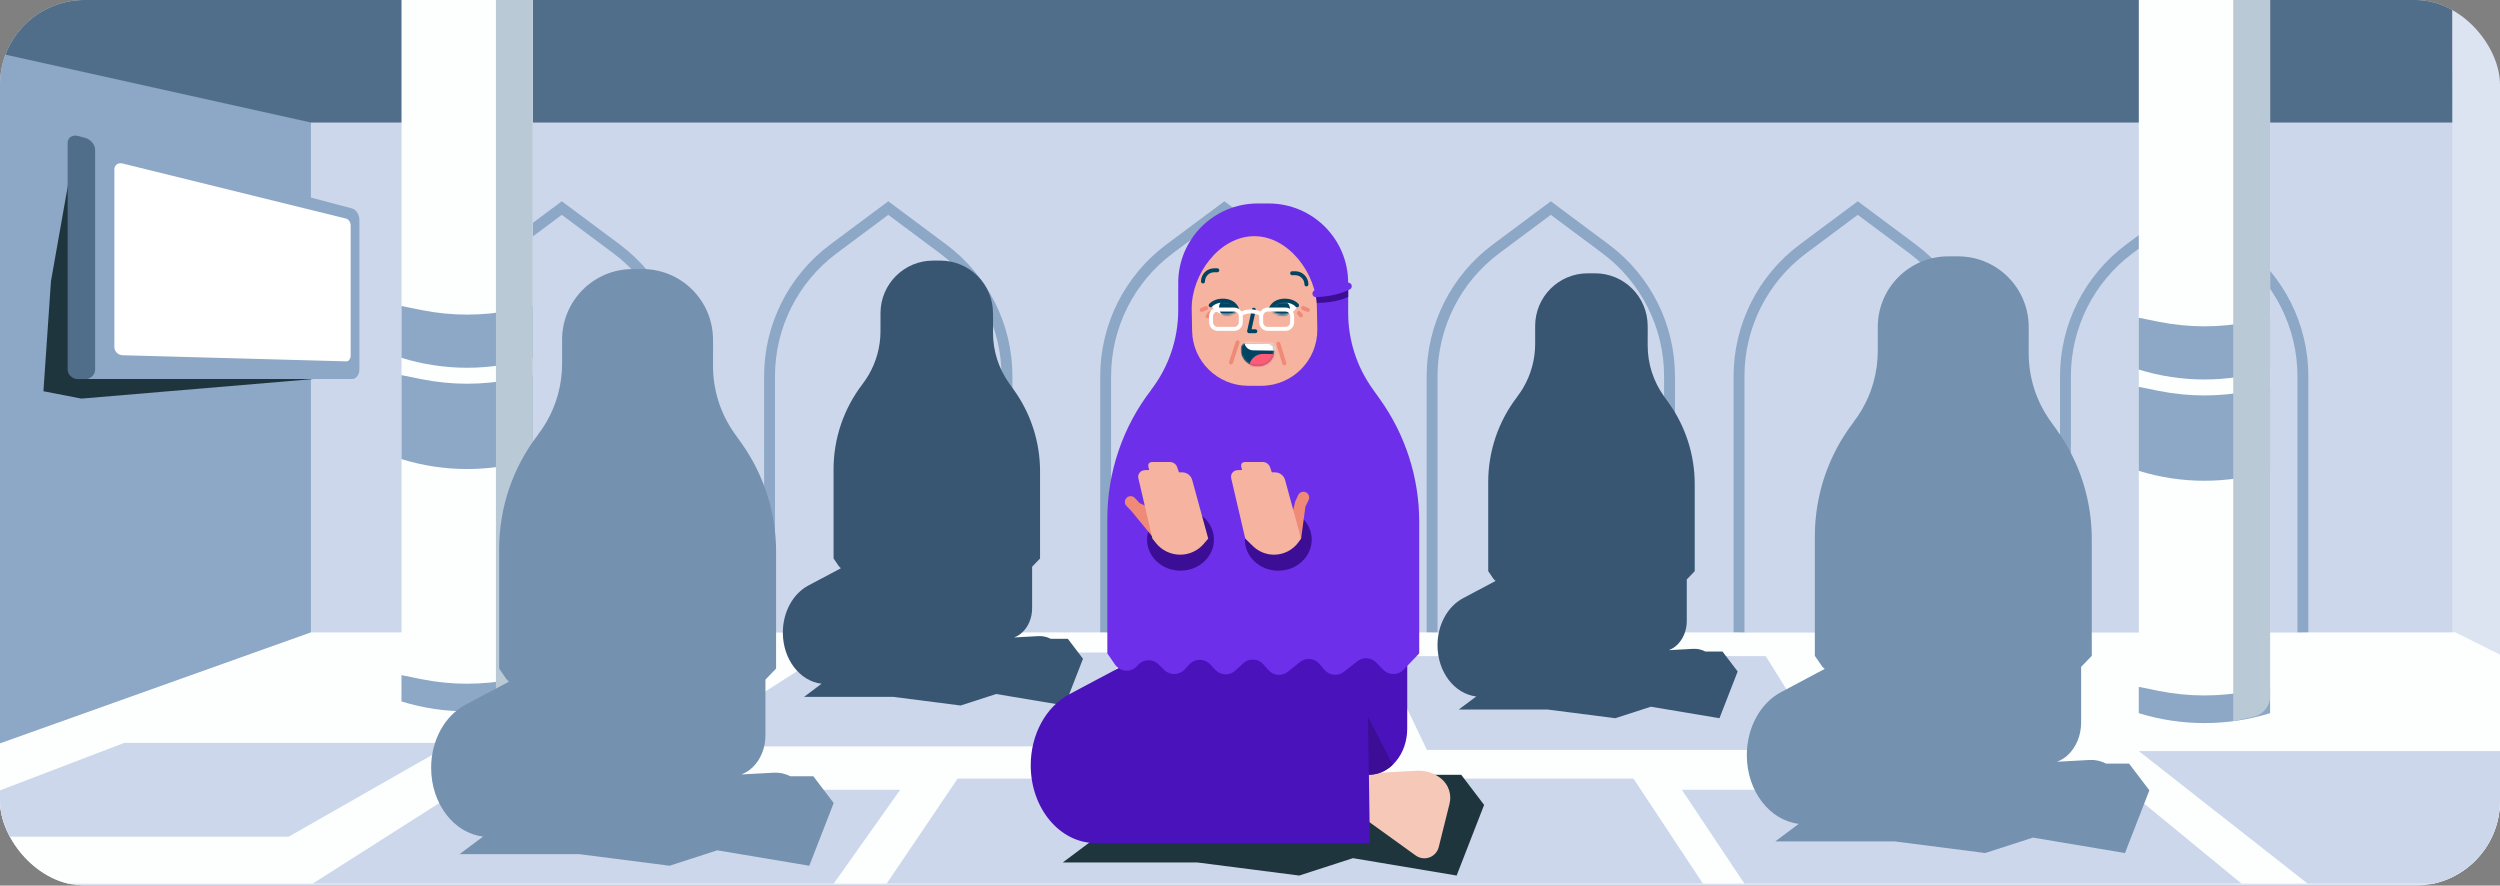 <svg xmlns="http://www.w3.org/2000/svg" width="1180" height="418" viewBox="0 0 1180 418" fill="none"><rect x="0" y="0" width="1180" height="418" fill="#808080" stroke="none"/><g clip-path="url(#clip0_779_162190)"><rect width="1180" height="418" rx="40" fill="#DCE3F1"></rect><path d="M-185.5 417.061H1396.5L1158.87 298.438H146.769L-185.5 417.061Z" fill="#FDFFFF"></path><path d="M-185.5 417.061L146.769 298.438V33.296L-185.5 -40.531V417.061Z" fill="#8DA7C6"></path><path d="M1157.49 33.297H146.769V298.438H1157.49V33.297Z" fill="#CCD7EB"></path><path d="M147.581 417.065L217.152 372.797H424.872L393.5 417.065H147.581Z" fill="#CCD7EB"></path><path d="M-57.249 394.917L58.627 350.648H213.922L136.264 394.917H-57.249Z" fill="#CCD7EB"></path><path d="M452 367.5L418.5 417.062H803.78L771 367.5H452Z" fill="#CCD7EB"></path><path d="M861.11 353.956L833.416 309.688H652.326L673.5 353.956H861.11Z" fill="#CCD7EB"></path><path d="M1058 417.065L1004.12 372.797L793.853 372.797L823.375 417.065H1058Z" fill="#CCD7EB"></path><path d="M1278.49 417.062L1192.24 354.5H1009.5L1089.22 417.062H1278.49Z" fill="#CCD7EB"></path><path d="M320.5 352.288L390.071 308H532.199L500.827 352.288H320.5Z" fill="#CCD7EB"></path><path d="M675.943 298.435V177.597C675.943 153.909 687.139 131.623 706.137 117.462L731.982 98.203L757.827 117.462C776.825 131.623 788.02 153.909 788.02 177.597V298.435" fill="#CCD7EB"></path><path d="M675.943 298.435V177.597C675.943 153.909 687.139 131.623 706.137 117.462L731.982 98.203L757.827 117.462C776.825 131.623 788.02 153.909 788.02 177.597V298.435" stroke="#8DA7C6" stroke-width="5.134" stroke-miterlimit="10"></path><path d="M209.127 298.435V177.597C209.127 153.909 220.322 131.623 239.32 117.462L265.165 98.203L291.011 117.462C310.008 131.623 321.204 153.909 321.204 177.597V298.435" fill="#CCD7EB"></path><path d="M209.127 298.435V177.597C209.127 153.909 220.322 131.623 239.32 117.462L265.165 98.203L291.011 117.462C310.008 131.623 321.204 153.909 321.204 177.597V298.435" stroke="#8DA7C6" stroke-width="5.134" stroke-miterlimit="10"></path><path d="M363.223 298.435V177.597C363.223 153.909 374.418 131.623 393.416 117.462L419.261 98.203L445.106 117.462C464.104 131.623 475.3 153.909 475.3 177.597V298.435" fill="#CCD7EB"></path><path d="M363.223 298.435V177.597C363.223 153.909 374.418 131.623 393.416 117.462L419.261 98.203L445.106 117.462C464.104 131.623 475.3 153.909 475.3 177.597V298.435" stroke="#8DA7C6" stroke-width="5.134" stroke-miterlimit="10"></path><path d="M521.869 298.435V177.597C521.869 153.909 533.065 131.623 552.062 117.462L577.908 98.203L603.753 117.462C622.751 131.623 633.946 153.909 633.946 177.597V298.435" fill="#CCD7EB"></path><path d="M521.869 298.435V177.597C521.869 153.909 533.065 131.623 552.062 117.462L577.908 98.203L603.753 117.462C622.751 131.623 633.946 153.909 633.946 177.597V298.435" stroke="#8DA7C6" stroke-width="5.134" stroke-miterlimit="10"></path><path d="M820.816 298.435V177.597C820.816 153.909 832.012 131.623 851.01 117.462L876.855 98.203L902.7 117.462C921.698 131.623 932.893 153.909 932.893 177.597V298.435" fill="#CCD7EB"></path><path d="M820.816 298.435V177.597C820.816 153.909 832.012 131.623 851.01 117.462L876.855 98.203L902.7 117.462C921.698 131.623 932.893 153.909 932.893 177.597V298.435" stroke="#8DA7C6" stroke-width="5.134" stroke-miterlimit="10"></path><path d="M974.892 298.435V177.597C974.892 153.909 986.087 131.623 1005.09 117.462L1030.93 98.203L1056.78 117.462C1075.77 131.623 1086.97 153.909 1086.97 177.597V298.435" fill="#CCD7EB"></path><path d="M974.892 298.435V177.597C974.892 153.909 986.087 131.623 1005.09 117.462L1030.93 98.203L1056.78 117.462C1075.77 131.623 1086.97 153.909 1086.97 177.597V298.435" stroke="#8DA7C6" stroke-width="5.134" stroke-miterlimit="10"></path><path d="M35.109 70.266L24.056 132.716L20.5 184.664L38.421 188.138L147.592 178.935L119.979 139.807L35.109 70.266Z" fill="#1F353D"></path><path d="M166.204 178.89H42.119C38.279 178.87 35.109 175.944 35.109 172.308V70.262C35.109 66.646 38.279 64.553 42.119 65.569L166.204 98.399C168.114 98.907 169.638 101.345 169.638 103.844V174.36C169.638 176.859 168.114 178.89 166.204 178.89Z" fill="#8DA7C6"></path><path d="M163.4 170.559L57.845 167.674C55.712 167.613 53.984 165.886 53.984 163.814V79.971C53.984 77.899 55.732 76.639 57.845 77.167L163.4 103.192C164.558 103.476 165.513 104.939 165.513 106.463V167.877C165.513 169.401 164.578 170.6 163.4 170.579V170.559Z" fill="white"></path><path d="M36.877 178.932H40.128C42.789 178.932 44.903 176.941 44.903 174.483V70.75C44.903 68.292 42.769 65.732 40.128 65.042L36.877 64.188C34.154 63.457 31.919 64.92 31.919 67.459V174.361C31.919 176.9 34.154 178.952 36.877 178.952V178.932Z" fill="#506E89"></path><path d="M-185.5 -16L146.769 57.828H1157.47L1157.43 -16H-185.5Z" fill="#506E89"></path><path d="M1071.49 -35H1009.52V330.4H1071.49V-35Z" fill="#FDFFFF"></path><path d="M1071.47 336.616C1051.3 342.853 1029.7 342.853 1009.5 336.616V324.203L1019.09 326.133C1033.21 328.957 1047.76 328.957 1061.9 326.133L1071.49 324.203V336.616H1071.47Z" fill="#8DA7C6"></path><path d="M1071.47 222.238C1051.3 228.475 1029.7 228.475 1009.5 222.238V182.602L1019.09 184.532C1033.21 187.355 1047.76 187.355 1061.9 184.532L1071.49 182.602V222.238H1071.47Z" fill="#8DA7C6"></path><path d="M1071.47 174.437C1051.3 180.674 1029.7 180.674 1009.5 174.437V149.977L1019.09 151.907C1033.21 154.73 1047.76 154.73 1061.9 151.907L1071.49 149.977V174.437H1071.47Z" fill="#8DA7C6"></path><g style="mix-blend-mode:multiply"><path d="M1063.67 338.302L1054.08 340.395V-35H1071.49V328.612C1071.49 333.284 1068.24 337.327 1063.67 338.302Z" fill="#B9C9D6"></path></g><path d="M251.492 -40.531H189.52V324.868H251.492V-40.531Z" fill="#FDFFFF"></path><path d="M251.471 331.085C231.295 337.322 209.697 337.322 189.5 331.085V318.672L199.09 320.602C213.212 323.426 227.76 323.426 241.901 320.602L251.492 318.672V331.085H251.471Z" fill="#8DA7C6"></path><path d="M251.471 216.706C231.295 222.943 209.697 222.943 189.5 216.706V177.07L199.09 179C213.212 181.824 227.76 181.824 241.901 179L251.492 177.07V216.706H251.471Z" fill="#8DA7C6"></path><path d="M251.471 168.905C231.295 175.142 209.697 175.142 189.5 168.905V144.445L199.09 146.375C213.212 149.199 227.76 149.199 241.901 146.375L251.492 144.445V168.905H251.471Z" fill="#8DA7C6"></path><g style="mix-blend-mode:multiply"><path d="M243.67 332.771L234.08 334.864V-40.531H251.493V323.081C251.493 327.753 248.242 331.796 243.67 332.771Z" fill="#B9C9D6"></path></g><path d="M504.015 301.518H495.936C494.162 300.588 492.151 300.137 490.134 300.251L478.657 300.874C478.657 300.874 478.679 300.867 478.686 300.86C478.721 300.845 478.75 300.838 478.786 300.824C479.115 300.695 479.444 300.552 479.759 300.395C479.802 300.373 479.838 300.359 479.881 300.337C480.21 300.166 480.532 299.98 480.847 299.779C480.861 299.765 480.882 299.758 480.897 299.751C481.512 299.35 482.099 298.885 482.642 298.363C485.39 295.715 487.157 291.665 487.157 287.115V267.496L490.906 263.596V222.462C490.906 208.746 486.621 195.359 478.657 184.19L476.317 180.913C471.366 173.965 468.704 165.658 468.704 157.137V154.675V152.214C468.704 152.214 468.712 152.214 468.719 152.214V149.373C468.719 149.373 468.712 149.373 468.704 149.373V147.835C468.69 134.119 457.578 123 443.862 123H440.421C426.704 123 415.593 134.119 415.593 147.835V156.307C415.593 163.652 413.625 170.823 409.926 177.091C409.071 178.54 408.123 179.941 407.085 181.285L407.135 181.271C398.256 192.797 393.441 206.95 393.441 221.489V263.582L395.823 267.074C396.131 267.524 396.51 267.896 396.925 268.19L381.563 276.354C374.237 280.239 369.5 288.939 369.5 298.549C369.5 311.17 377.521 321.538 387.781 322.725L379.517 328.914H421.567L453.393 333L470.193 327.569L502.591 333L511.177 310.934L504.022 301.518H504.015Z" fill="#385672"></path><path d="M813.015 307.518H804.936C803.162 306.588 801.151 306.137 799.134 306.251L787.657 306.874C787.657 306.874 787.679 306.867 787.686 306.86C787.721 306.845 787.75 306.838 787.786 306.824C788.115 306.695 788.444 306.552 788.759 306.395C788.802 306.373 788.838 306.359 788.881 306.337C789.21 306.166 789.532 305.98 789.847 305.779C789.861 305.765 789.882 305.758 789.897 305.751C790.512 305.35 791.099 304.885 791.642 304.363C794.39 301.715 796.157 297.665 796.157 293.115V273.496L799.906 269.596V228.462C799.906 214.746 795.621 201.359 787.657 190.19L785.317 186.913C780.366 179.965 777.704 171.658 777.704 163.137V160.675V158.214C777.704 158.214 777.712 158.214 777.719 158.214V155.373C777.719 155.373 777.712 155.373 777.704 155.373V153.835C777.69 140.119 766.578 129 752.862 129H749.421C735.704 129 724.593 140.119 724.593 153.835V162.307C724.593 169.652 722.625 176.823 718.926 183.091C718.071 184.54 717.123 185.941 716.085 187.285L716.135 187.271C707.256 198.797 702.441 212.95 702.441 227.489V269.582L704.823 273.074C705.131 273.524 705.51 273.896 705.925 274.19L690.563 282.354C683.237 286.239 678.5 294.939 678.5 304.549C678.5 317.17 686.521 327.538 696.781 328.725L688.517 334.914H730.567L762.393 339L779.193 333.569L811.591 339L820.177 316.934L813.022 307.518H813.015Z" fill="#385672"></path><path d="M590.347 361.362L641.289 365.699L689.693 365.699L700.501 379.921L687.531 413.255L638.593 405.051L613.22 413.255L565.146 407.086H501.627L522.587 391.395L590.323 361.312L590.347 361.362Z" fill="#1F353D"></path><path d="M649.943 387.127L654.991 366.834L622.359 359.685C616.743 358.299 611.064 361.704 609.679 367.32C608.293 372.936 611.698 378.615 617.314 380.001L649.946 387.15L649.943 387.127Z" fill="#F6C8B8"></path><path d="M647.44 364.944L668.718 363.797C672.797 363.566 676.826 364.842 680.049 367.362C683.678 370.199 685.293 374.92 684.179 379.375L679.083 399.819C677.879 404.622 672.23 406.691 668.212 403.795L642.411 385.211L647.459 364.917L647.44 364.944Z" fill="#F6C8B8"></path><path d="M528.444 334.594H664.209V284.579H528.444V334.594Z" fill="#CCBDDA"></path><path d="M517.095 397.924H646.584L646.118 365.668C656.12 365.668 664.21 355.935 664.21 343.946V304.195H572.425C556.981 304.195 541.782 307.971 528.151 315.228L504.715 327.683C493.658 333.567 486.5 346.708 486.5 361.222C486.5 381.498 500.204 397.924 517.095 397.924Z" fill="#4A12BA"></path><path d="M645.652 338.281L657.395 360.935C654.306 363.902 650.384 365.691 646.094 365.691L645.652 338.281Z" fill="#3C0E96"></path><path d="M543.278 184.08C551.613 173.268 556.124 160.004 556.124 146.348V133.55C556.124 112.833 572.917 96.039 593.632 96.039H598.83C619.545 96.039 636.338 112.833 636.338 133.55V147.598C636.338 160.47 640.358 173.023 647.835 183.516L651.365 188.468C663.402 205.336 669.874 225.563 669.874 246.28V297.747V308.412L662.495 316.086C659.872 318.807 655.533 318.832 652.91 316.135L649.576 312.703C647.198 310.251 643.349 310.006 640.652 312.114L634.376 317.067C631.557 319.298 627.463 318.881 625.134 316.135L622.805 313.389C620.452 310.619 616.333 310.227 613.514 312.507L607.9 317.042C605.13 319.298 601.06 318.955 598.707 316.282L596.304 313.561C593.804 310.741 589.489 310.545 586.744 313.095L583.091 316.503C580.394 319.004 576.202 318.881 573.677 316.209L571.152 313.536C568.504 310.741 564.067 310.741 561.444 313.536L559.066 316.062C556.492 318.783 552.177 318.857 549.505 316.209L546.833 313.561C544.038 310.79 539.454 311.036 536.953 314.1C534.134 317.557 528.79 317.336 526.265 313.659L522.661 308.388V297.723V244.809C522.661 222.841 529.942 201.463 543.352 184.055L543.278 184.08Z" fill="#6E2FEB"></path><path d="M612.327 138.86C612.327 138.86 612.53 138.837 612.643 138.86C612.779 138.86 626.99 140.643 636.354 135.859V140.15C630.691 142.767 624.264 143.035 619.345 143.035C615.825 143.035 614.809 142.651 612.305 142.29V138.86H612.327Z" fill="#3C0E96"></path><path fill-rule="evenodd" clip-rule="evenodd" d="M595.246 182.096H589.195C574.679 182.096 562.86 170.498 562.675 156.073L562.486 145.909C562.276 129.547 575.565 111.477 592.03 111.477C608.202 111.477 621.37 129.092 621.575 145.164L621.767 155.403C621.954 170.09 610.026 182.096 595.246 182.096Z" fill="#F6B3A0"></path><mask id="mask0_779_162190" style="mask-type:alpha" maskUnits="userSpaceOnUse" x="585" y="161" width="17" height="12"><path d="M585.657 164.231L585.64 165.285C585.573 169.371 588.831 172.739 592.918 172.805L594.023 172.824C598.111 172.89 601.478 169.632 601.544 165.545L601.561 164.492C601.583 163.156 600.518 162.055 599.181 162.033L588.117 161.852C588.104 161.852 588.09 161.852 588.076 161.852C586.759 161.852 585.678 162.91 585.657 164.231Z" fill="white"></path></mask><g mask="url(#mask0_779_162190)"><path fill-rule="evenodd" clip-rule="evenodd" d="M594.023 172.823L592.918 172.805C588.831 172.738 585.572 169.371 585.64 165.284L585.656 164.232C585.678 162.896 586.78 161.83 588.116 161.852L599.181 162.032C600.517 162.055 601.583 163.156 601.561 164.492L601.544 165.544C601.477 169.631 598.11 172.89 594.023 172.823Z" fill="#004462"></path></g><mask id="mask1_779_162190" style="mask-type:alpha" maskUnits="userSpaceOnUse" x="585" y="161" width="17" height="12"><path d="M585.657 164.231L585.64 165.285C585.573 169.371 588.831 172.739 592.918 172.805L594.023 172.824C598.111 172.89 601.478 169.632 601.544 165.545L601.561 164.492C601.583 163.156 600.518 162.055 599.181 162.033L588.117 161.852C588.104 161.852 588.09 161.852 588.076 161.852C586.759 161.852 585.678 162.91 585.657 164.231Z" fill="white"></path></mask><g mask="url(#mask1_779_162190)"><path fill-rule="evenodd" clip-rule="evenodd" d="M605.612 173.698L589.559 173.436C589.617 169.848 592.572 166.989 596.159 167.048L605.718 167.204L605.612 173.698Z" fill="#FF5A76"></path></g><mask id="mask2_779_162190" style="mask-type:alpha" maskUnits="userSpaceOnUse" x="585" y="161" width="17" height="12"><path d="M585.657 164.231L585.64 165.285C585.573 169.371 588.831 172.739 592.918 172.805L594.023 172.824C598.111 172.89 601.478 169.632 601.544 165.545L601.561 164.492C601.583 163.156 600.518 162.055 599.181 162.033L588.117 161.852C588.104 161.852 588.09 161.852 588.076 161.852C586.759 161.852 585.678 162.91 585.657 164.231Z" fill="white"></path></mask><g mask="url(#mask2_779_162190)"><path fill-rule="evenodd" clip-rule="evenodd" d="M607.509 165.611L591.385 165.347C589.12 165.31 587.315 163.444 587.351 161.18L587.359 160.719L607.583 161.05L607.509 165.611Z" fill="white"></path></g><path fill-rule="evenodd" clip-rule="evenodd" d="M612.063 145.008C612.063 145.008 610.713 142.011 605.685 142.365C600.656 142.719 599.839 146.215 599.839 146.215C599.839 146.215 602.396 149.144 606.286 148.618C611.055 147.971 612.063 145.008 612.063 145.008Z" fill="white"></path><mask id="mask3_779_162190" style="mask-type:alpha" maskUnits="userSpaceOnUse" x="599" y="142" width="14" height="7"><path d="M605.683 142.365C600.654 142.719 599.838 146.216 599.838 146.216C599.838 146.216 602.393 149.144 606.283 148.618C611.053 147.972 612.061 145.008 612.061 145.008C612.061 145.008 610.858 142.336 606.488 142.336C606.23 142.336 605.962 142.346 605.683 142.365Z" fill="white"></path></mask><g mask="url(#mask3_779_162190)"><path fill-rule="evenodd" clip-rule="evenodd" d="M599.916 146.495C600.19 148.966 602.417 150.748 604.89 150.472C607.362 150.197 609.142 147.97 608.867 145.499C608.593 143.026 606.366 141.245 603.893 141.52C601.421 141.796 599.641 144.023 599.916 146.495Z" fill="#004462"></path></g><path fill-rule="evenodd" clip-rule="evenodd" d="M610.965 142.002C609.662 141.308 607.717 140.731 605.08 141.052L605.193 141.984L605.08 141.052C601.213 141.521 599.601 143.876 598.998 145.261C598.791 145.736 599.008 146.289 599.484 146.497C599.959 146.704 600.513 146.486 600.72 146.011C601.136 145.055 602.276 143.284 605.306 142.916L605.306 142.916C607.54 142.645 609.1 143.137 610.083 143.66C610.58 143.924 610.938 144.201 611.166 144.405C611.28 144.507 611.362 144.59 611.411 144.643C611.435 144.669 611.452 144.688 611.46 144.698L611.467 144.706C611.788 145.109 612.374 145.179 612.781 144.86C613.189 144.541 613.261 143.95 612.941 143.542L612.202 144.121C612.941 143.542 612.94 143.542 612.94 143.541L612.939 143.54L612.938 143.538L612.934 143.533L612.923 143.52L612.892 143.483C612.867 143.453 612.833 143.414 612.79 143.367C612.703 143.274 612.579 143.148 612.417 143.003C612.092 142.714 611.612 142.346 610.965 142.002ZM605.193 141.984L605.193 141.984L605.193 141.984Z" fill="#004462"></path><path fill-rule="evenodd" clip-rule="evenodd" d="M584.115 146.369C584.115 146.369 583.545 143.131 578.584 142.236C573.623 141.342 571.971 144.53 571.971 144.53C571.971 144.53 573.727 147.997 577.627 148.445C582.408 148.992 584.115 146.369 584.115 146.369Z" fill="white"></path><mask id="mask4_779_162190" style="mask-type:alpha" maskUnits="userSpaceOnUse" x="571" y="142" width="14" height="7"><path d="M571.973 144.529C571.973 144.529 573.73 147.997 577.629 148.444C582.411 148.991 584.117 146.369 584.117 146.369C584.117 146.369 583.547 143.131 578.587 142.237C577.975 142.127 577.415 142.078 576.9 142.078C573.243 142.078 571.973 144.529 571.973 144.529Z" fill="white"></path></mask><g mask="url(#mask4_779_162190)"><path fill-rule="evenodd" clip-rule="evenodd" d="M575.416 144.588C575.074 147.052 576.795 149.327 579.259 149.668C581.721 150.01 583.996 148.29 584.338 145.826C584.679 143.363 582.96 141.089 580.496 140.746C578.032 140.405 575.759 142.124 575.416 144.588Z" fill="#004462"></path></g><path fill-rule="evenodd" clip-rule="evenodd" d="M572.669 142.002C573.972 141.308 575.916 140.731 578.554 141.052L578.441 141.984L578.554 141.052C582.421 141.521 584.033 143.876 584.636 145.261C584.843 145.736 584.626 146.289 584.15 146.497C583.675 146.704 583.121 146.486 582.914 146.011C582.498 145.055 581.358 143.284 578.328 142.916L578.327 142.916C576.094 142.645 574.534 143.137 573.551 143.66C573.054 143.924 572.696 144.201 572.467 144.405C572.353 144.507 572.272 144.59 572.223 144.643C572.198 144.669 572.182 144.688 572.173 144.698L572.167 144.706C571.846 145.109 571.26 145.179 570.853 144.86C570.445 144.541 570.373 143.95 570.693 143.542L571.432 144.121C570.693 143.542 570.693 143.542 570.694 143.541L570.694 143.54L570.696 143.538L570.7 143.533L570.711 143.52L570.742 143.483C570.767 143.453 570.801 143.414 570.844 143.367C570.931 143.274 571.055 143.148 571.217 143.003C571.542 142.714 572.022 142.346 572.669 142.002ZM578.441 141.984L578.441 141.984L578.441 141.984Z" fill="#004462"></path><path fill-rule="evenodd" clip-rule="evenodd" d="M592.008 145.264C592.514 145.375 592.835 145.876 592.724 146.382L590.747 155.407H592.521C593.04 155.407 593.46 155.828 593.46 156.346C593.46 156.865 593.04 157.285 592.521 157.285H589.58C589.295 157.285 589.026 157.157 588.848 156.935C588.67 156.713 588.602 156.423 588.662 156.145L590.889 145.981C591 145.474 591.501 145.153 592.008 145.264Z" fill="#004462"></path><path fill-rule="evenodd" clip-rule="evenodd" d="M608.951 128.963C608.951 128.444 609.372 128.023 609.89 128.023H611.355C614.791 128.023 617.575 130.808 617.575 134.244C617.575 134.762 617.155 135.183 616.636 135.183C616.117 135.183 615.697 134.762 615.697 134.244C615.697 131.845 613.753 129.902 611.355 129.902H609.89C609.372 129.902 608.951 129.481 608.951 128.963Z" fill="#004462"></path><path fill-rule="evenodd" clip-rule="evenodd" d="M573.089 128.511C570.691 128.511 568.747 130.455 568.747 132.853C568.747 133.372 568.327 133.792 567.808 133.792C567.29 133.792 566.869 133.372 566.869 132.853C566.869 129.417 569.654 126.633 573.089 126.633H574.554C575.073 126.633 575.493 127.053 575.493 127.572C575.493 128.091 575.073 128.511 574.554 128.511H573.089Z" fill="#004462"></path><path fill-rule="evenodd" clip-rule="evenodd" d="M612.511 147.013C612.911 146.682 613.503 146.737 613.834 147.136L614.766 148.26C615.097 148.659 615.041 149.251 614.642 149.582C614.243 149.913 613.651 149.858 613.32 149.459L612.388 148.336C612.057 147.936 612.112 147.344 612.511 147.013Z" fill="#EF8978"></path><path fill-rule="evenodd" clip-rule="evenodd" d="M614.204 145.027C614.401 144.548 614.95 144.319 615.43 144.516L617.666 145.437C618.146 145.634 618.375 146.183 618.177 146.663C617.98 147.142 617.431 147.371 616.952 147.174L614.715 146.253C614.235 146.056 614.006 145.507 614.204 145.027Z" fill="#EF8978"></path><path fill-rule="evenodd" clip-rule="evenodd" d="M570.125 145.066C570.323 145.546 570.094 146.094 569.614 146.292L567.563 147.137C567.083 147.335 566.534 147.106 566.337 146.627C566.139 146.147 566.368 145.598 566.847 145.401L568.899 144.555C569.379 144.358 569.927 144.586 570.125 145.066Z" fill="#EF8978"></path><path fill-rule="evenodd" clip-rule="evenodd" d="M571.586 147.121C572.004 147.429 572.093 148.017 571.785 148.434L570.755 149.831C570.447 150.249 569.859 150.337 569.441 150.029C569.024 149.722 568.935 149.134 569.243 148.716L570.273 147.319C570.581 146.902 571.169 146.813 571.586 147.121Z" fill="#EF8978"></path><path fill-rule="evenodd" clip-rule="evenodd" d="M584.436 160.648C584.929 160.809 585.199 161.339 585.038 161.832L581.926 171.388C581.765 171.881 581.235 172.151 580.742 171.99C580.249 171.83 579.98 171.3 580.14 170.807L583.252 161.25C583.413 160.757 583.943 160.487 584.436 160.648Z" fill="#EF8978"></path><path fill-rule="evenodd" clip-rule="evenodd" d="M603.118 161.416C603.614 161.264 604.139 161.543 604.291 162.039L607.111 171.239C607.263 171.735 606.984 172.26 606.488 172.412C605.992 172.564 605.467 172.285 605.315 171.789L602.496 162.59C602.344 162.094 602.622 161.568 603.118 161.416Z" fill="#EF8978"></path><path fill-rule="evenodd" clip-rule="evenodd" d="M570.686 149.242C570.686 146.994 572.507 145.172 574.755 145.172H582.522C583.945 145.172 585.198 145.902 585.925 147.009C585.957 146.994 585.989 146.979 586.022 146.965C586.559 146.725 587.328 146.441 588.277 146.252C590.025 145.903 592.378 145.879 594.982 147.032C595.707 145.912 596.968 145.172 598.4 145.172H606.76C609.008 145.172 610.83 146.994 610.83 149.242V152.1C610.83 154.348 609.008 156.17 606.76 156.17H598.4C596.153 156.17 594.33 154.348 594.33 152.1V149.242C594.33 149.095 594.338 148.951 594.353 148.808C592.105 147.777 590.108 147.802 588.645 148.094C587.856 148.251 587.221 148.486 586.788 148.68C586.707 148.716 586.633 148.751 586.566 148.783C586.583 148.934 586.592 149.087 586.592 149.242V152.1C586.592 154.348 584.77 156.17 582.522 156.17H574.755C572.507 156.17 570.686 154.348 570.686 152.1V149.242ZM574.755 147.05C573.545 147.05 572.564 148.031 572.564 149.242V152.1C572.564 153.311 573.545 154.292 574.755 154.292H582.522C583.732 154.292 584.713 153.311 584.713 152.1V149.242C584.713 148.031 583.732 147.05 582.522 147.05H574.755ZM598.4 147.05C597.19 147.05 596.208 148.031 596.208 149.242V152.1C596.208 153.311 597.19 154.292 598.4 154.292H606.76C607.971 154.292 608.952 153.311 608.952 152.1V149.242C608.952 148.031 607.971 147.05 606.76 147.05H598.4Z" fill="white"></path><path fill-rule="evenodd" clip-rule="evenodd" d="M637.861 134.312C638.286 135.144 637.956 136.162 637.125 136.587C632.186 139.11 626.189 140.013 621.232 140.28C620.299 140.33 619.503 139.615 619.453 138.683C619.402 137.75 620.118 136.954 621.05 136.904C625.827 136.646 631.27 135.781 635.586 133.576C636.418 133.151 637.436 133.481 637.861 134.312Z" fill="#6E2FEB"></path><path d="M603.351 269.362C612.071 269.362 619.139 262.797 619.139 254.7C619.139 246.603 612.071 240.039 603.351 240.039C594.632 240.039 587.563 246.603 587.563 254.7C587.563 262.797 594.632 269.362 603.351 269.362Z" fill="#3C0E96"></path><path d="M614.139 254.211L616.149 239.182L617.669 236.02C618.233 234.843 617.89 233.421 616.836 232.636C615.438 231.606 613.453 232.121 612.742 233.69L611.369 236.657L608.599 247.959L614.115 254.187L614.139 254.211Z" fill="#EF8978"></path><path d="M584.107 221.895L586.264 221.846L585.921 220.547C585.455 218.659 586.607 218.168 587.514 218.07H596.021C597.565 218.07 598.938 219.051 599.453 220.497L600.311 222.949H601.807C604.037 222.949 605.974 224.445 606.562 226.578L614.113 254.208L612.863 255.949C610.191 259.627 605.901 261.809 601.341 261.809C597.615 261.809 594.06 260.362 591.388 257.763L587.759 254.208L581.116 225.72C580.675 223.807 582.096 221.944 584.082 221.919L584.107 221.895Z" fill="#F6B3A0"></path><path d="M557.189 269.362C565.908 269.362 572.977 262.797 572.977 254.7C572.977 246.603 565.908 240.039 557.189 240.039C548.47 240.039 541.401 246.603 541.401 254.7C541.401 262.797 548.47 269.362 557.189 269.362Z" fill="#3C0E96"></path><path d="M544.343 253.792L534.12 241.337L531.693 238.812C530.786 237.856 530.688 236.409 531.448 235.331C532.453 233.933 534.488 233.786 535.664 235.061L537.895 237.464L544.024 240.332L544.343 253.792Z" fill="#EF8978"></path><path d="M540.273 221.895L542.43 221.846L542.087 220.547C541.621 218.659 542.773 218.168 543.68 218.07H552.187C553.731 218.07 555.104 219.051 555.619 220.497L556.477 222.949H557.973C560.203 222.949 562.14 224.445 562.728 226.578L570.279 254.208L568.122 256.734C565.352 259.97 561.307 261.809 557.041 261.809C552.579 261.809 548.338 259.774 545.568 256.268L543.95 254.233L537.306 225.744C536.865 223.832 538.287 221.968 540.273 221.944V221.895Z" fill="#F6B3A0"></path><path d="M383.895 366.407H373.062C370.682 365.16 367.986 364.555 365.28 364.709L349.889 365.544C349.889 365.544 349.917 365.534 349.927 365.525C349.975 365.505 350.013 365.496 350.061 365.477C350.503 365.304 350.944 365.112 351.366 364.901C351.424 364.872 351.472 364.853 351.529 364.824C351.971 364.594 352.403 364.344 352.825 364.076C352.844 364.057 352.873 364.047 352.892 364.037C353.717 363.5 354.504 362.876 355.233 362.176C358.918 358.625 361.288 353.194 361.288 347.092V320.781L366.316 315.551V260.387C366.316 241.992 360.568 224.039 349.889 209.061L346.751 204.666C340.111 195.349 336.541 184.208 336.541 172.78V169.479V166.178C336.541 166.178 336.551 166.178 336.56 166.178V162.369C336.56 162.369 336.551 162.369 336.541 162.369V160.306C336.522 141.911 321.62 127 303.226 127H298.61C280.216 127 265.314 141.911 265.314 160.306V171.667C265.314 181.518 262.675 191.134 257.714 199.54C256.567 201.484 255.296 203.363 253.905 205.165L253.972 205.146C242.064 220.604 235.606 239.584 235.606 259.082V315.532L238.802 320.215C239.214 320.819 239.723 321.318 240.279 321.712L219.678 332.66C209.852 337.87 203.5 349.539 203.5 362.425C203.5 379.352 214.257 393.256 228.016 394.848L216.934 403.149H273.326L316.007 408.628L338.537 401.345L381.985 408.628L393.5 379.035L383.905 366.407H383.895Z" fill="#7491AF"></path><path d="M1004.89 360.407H994.062C991.682 359.16 988.986 358.555 986.28 358.709L970.889 359.544C970.889 359.544 970.917 359.534 970.927 359.525C970.975 359.505 971.013 359.496 971.061 359.477C971.503 359.304 971.944 359.112 972.366 358.901C972.424 358.872 972.472 358.853 972.529 358.824C972.971 358.594 973.403 358.344 973.825 358.076C973.844 358.057 973.873 358.047 973.892 358.037C974.717 357.5 975.504 356.876 976.233 356.176C979.918 352.625 982.288 347.194 982.288 341.092V314.781L987.316 309.551V254.387C987.316 235.992 981.568 218.039 970.889 203.061L967.751 198.666C961.111 189.349 957.541 178.208 957.541 166.78V163.479V160.178C957.541 160.178 957.551 160.178 957.56 160.178V156.369C957.56 156.369 957.551 156.369 957.541 156.369V154.306C957.522 135.911 942.62 121 924.226 121H919.61C901.216 121 886.314 135.911 886.314 154.306V165.667C886.314 175.518 883.675 185.134 878.714 193.54C877.567 195.484 876.296 197.363 874.905 199.165L874.972 199.146C863.064 214.604 856.606 233.584 856.606 253.082V309.532L859.802 314.215C860.214 314.819 860.723 315.318 861.279 315.712L840.678 326.66C830.852 331.87 824.5 343.539 824.5 356.425C824.5 373.352 835.257 387.256 849.016 388.848L837.934 397.149H894.326L937.007 402.628L959.537 395.345L1002.99 402.628L1014.5 373.035L1004.9 360.407H1004.89Z" fill="#7491AF"></path></g><defs><clipPath id="clip0_779_162190"><rect width="1180" height="418" rx="40" fill="white"></rect></clipPath></defs></svg>